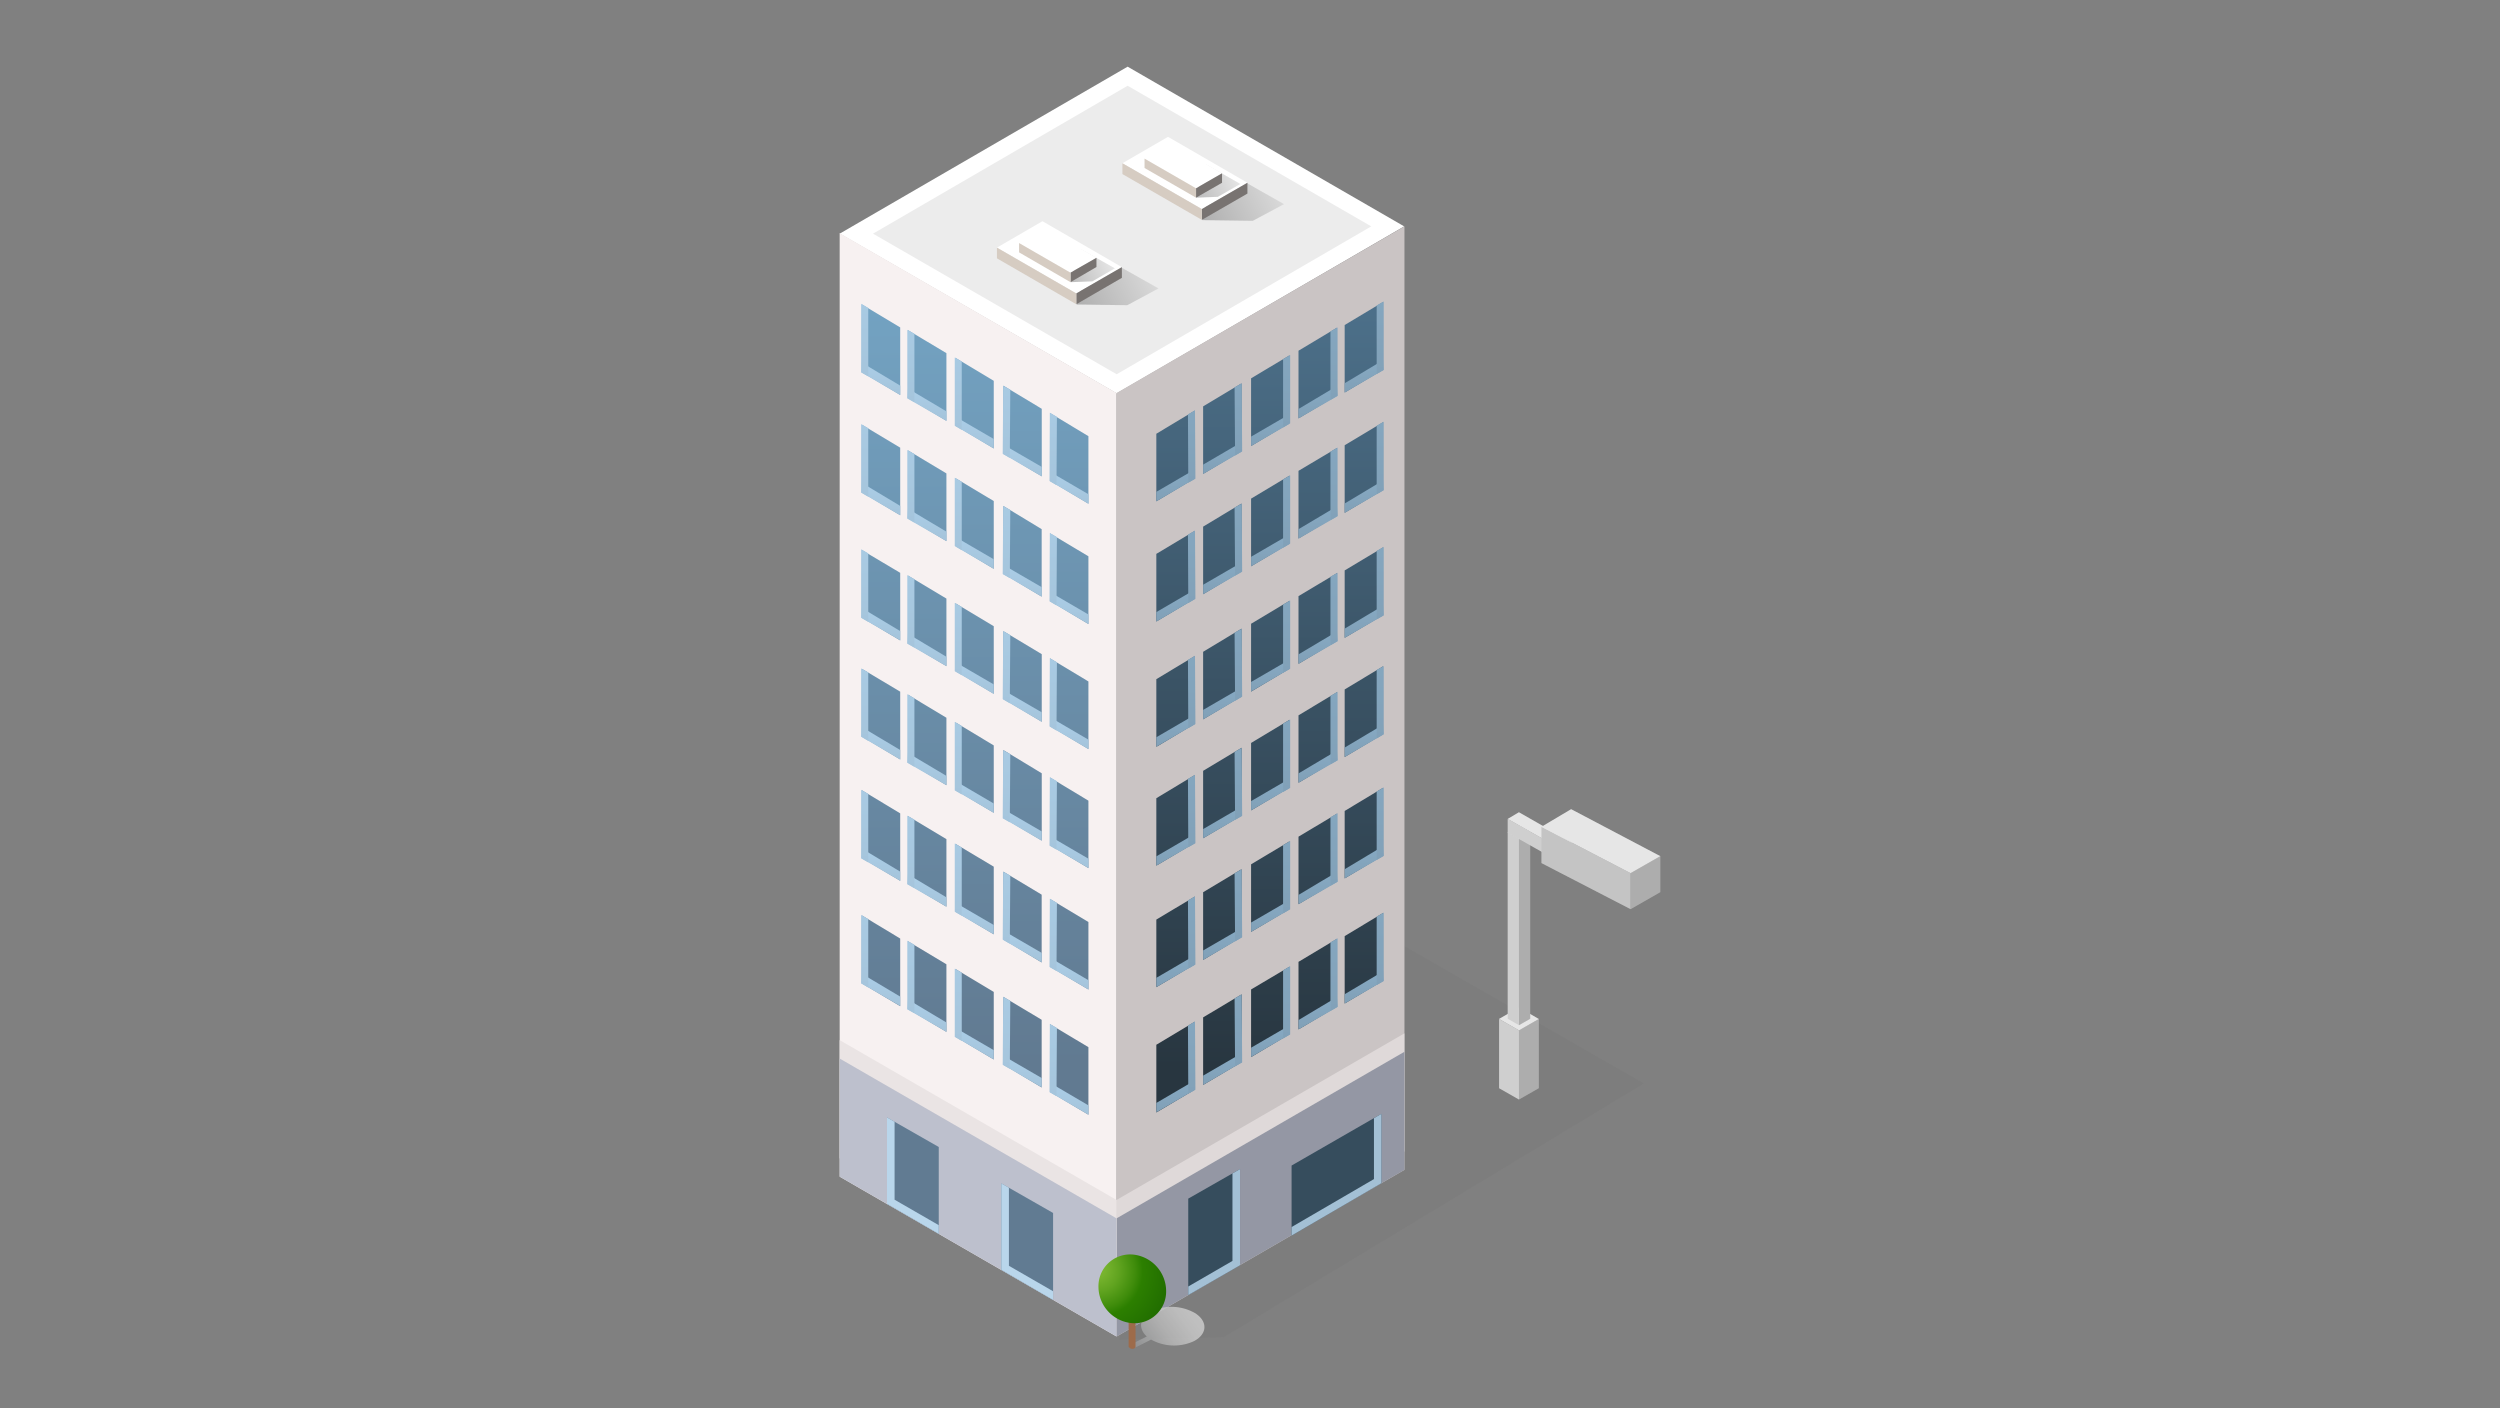 <svg xmlns="http://www.w3.org/2000/svg" xmlns:xlink="http://www.w3.org/1999/xlink" viewBox="0 0 600 338"><rect x="0" y="0" width="600" height="338" fill="#808080" stroke="none"/><defs><style>.cls-1{isolation:isolate;}.cls-2{fill:#424143;opacity:0.05;}.cls-195,.cls-198,.cls-199,.cls-2,.cls-200,.cls-206{mix-blend-mode:multiply;}.cls-202,.cls-3{fill:#fff;}.cls-4{fill:#ececec;}.cls-5{fill:#cac4c4;}.cls-6{fill:#dfd9d9;}.cls-7{fill:#f7f1f1;}.cls-8{fill:#9497a4;}.cls-9{fill:#364d5d;}.cls-10{fill:#a3c0d5;}.cls-11{fill:#eae4e4;}.cls-12{fill:#bdc0cd;}.cls-13{fill:url(#linear-gradient);}.cls-14{fill:url(#linear-gradient-2);}.cls-15{fill:url(#linear-gradient-3);}.cls-16{fill:url(#linear-gradient-4);}.cls-17{fill:url(#linear-gradient-5);}.cls-18{fill:url(#linear-gradient-6);}.cls-19{fill:url(#linear-gradient-7);}.cls-20{fill:url(#linear-gradient-8);}.cls-21{fill:url(#linear-gradient-9);}.cls-22{fill:url(#linear-gradient-10);}.cls-23{fill:url(#linear-gradient-11);}.cls-24{fill:url(#linear-gradient-12);}.cls-25{fill:url(#linear-gradient-13);}.cls-26{fill:url(#linear-gradient-14);}.cls-27{fill:url(#linear-gradient-15);}.cls-28{fill:url(#linear-gradient-16);}.cls-29{fill:url(#linear-gradient-17);}.cls-30{fill:url(#linear-gradient-18);}.cls-31{fill:url(#linear-gradient-19);}.cls-32{fill:url(#linear-gradient-20);}.cls-33{fill:url(#linear-gradient-21);}.cls-34{fill:url(#linear-gradient-22);}.cls-35{fill:url(#linear-gradient-23);}.cls-36{fill:url(#linear-gradient-24);}.cls-37{fill:url(#linear-gradient-25);}.cls-38{fill:url(#linear-gradient-26);}.cls-39{fill:url(#linear-gradient-27);}.cls-40{fill:url(#linear-gradient-28);}.cls-41{fill:url(#linear-gradient-29);}.cls-42{fill:url(#linear-gradient-30);}.cls-43{fill:url(#linear-gradient-31);}.cls-44{fill:url(#linear-gradient-32);}.cls-45{fill:url(#linear-gradient-33);}.cls-46{fill:url(#linear-gradient-34);}.cls-47{fill:url(#linear-gradient-35);}.cls-48{fill:url(#linear-gradient-36);}.cls-49{fill:url(#linear-gradient-37);}.cls-50{fill:url(#linear-gradient-38);}.cls-51{fill:url(#linear-gradient-39);}.cls-52{fill:url(#linear-gradient-40);}.cls-53{fill:url(#linear-gradient-41);}.cls-54{fill:url(#linear-gradient-42);}.cls-55{fill:url(#linear-gradient-43);}.cls-56{fill:url(#linear-gradient-44);}.cls-57{fill:url(#linear-gradient-45);}.cls-58{fill:url(#linear-gradient-46);}.cls-59{fill:url(#linear-gradient-47);}.cls-60{fill:url(#linear-gradient-48);}.cls-61{fill:url(#linear-gradient-49);}.cls-62{fill:url(#linear-gradient-50);}.cls-63{fill:url(#linear-gradient-51);}.cls-64{fill:url(#linear-gradient-52);}.cls-65{fill:url(#linear-gradient-53);}.cls-66{fill:url(#linear-gradient-54);}.cls-67{fill:url(#linear-gradient-55);}.cls-68{fill:url(#linear-gradient-56);}.cls-69{fill:url(#linear-gradient-57);}.cls-70{fill:url(#linear-gradient-58);}.cls-71{fill:url(#linear-gradient-59);}.cls-72{fill:url(#linear-gradient-60);}.cls-73{fill:url(#linear-gradient-61);}.cls-74{fill:url(#linear-gradient-62);}.cls-75{fill:url(#linear-gradient-63);}.cls-76{fill:url(#linear-gradient-64);}.cls-77{fill:url(#linear-gradient-65);}.cls-78{fill:url(#linear-gradient-66);}.cls-79{fill:url(#linear-gradient-67);}.cls-80{fill:url(#linear-gradient-68);}.cls-81{fill:url(#linear-gradient-69);}.cls-82{fill:url(#linear-gradient-70);}.cls-83{fill:url(#linear-gradient-71);}.cls-84{fill:url(#linear-gradient-72);}.cls-85{fill:url(#linear-gradient-73);}.cls-86{fill:url(#linear-gradient-74);}.cls-87{fill:url(#linear-gradient-75);}.cls-88{fill:url(#linear-gradient-76);}.cls-89{fill:url(#linear-gradient-77);}.cls-90{fill:url(#linear-gradient-78);}.cls-91{fill:url(#linear-gradient-79);}.cls-92{fill:url(#linear-gradient-80);}.cls-93{fill:url(#linear-gradient-81);}.cls-94{fill:url(#linear-gradient-82);}.cls-95{fill:url(#linear-gradient-83);}.cls-96{fill:url(#linear-gradient-84);}.cls-97{fill:url(#linear-gradient-85);}.cls-98{fill:url(#linear-gradient-86);}.cls-99{fill:url(#linear-gradient-87);}.cls-100{fill:url(#linear-gradient-88);}.cls-101{fill:url(#linear-gradient-89);}.cls-102{fill:url(#linear-gradient-90);}.cls-103{fill:url(#linear-gradient-91);}.cls-104{fill:url(#linear-gradient-92);}.cls-105{fill:url(#linear-gradient-93);}.cls-106{fill:url(#linear-gradient-94);}.cls-107{fill:url(#linear-gradient-95);}.cls-108{fill:url(#linear-gradient-96);}.cls-109{fill:url(#linear-gradient-97);}.cls-110{fill:url(#linear-gradient-98);}.cls-111{fill:url(#linear-gradient-99);}.cls-112{fill:url(#linear-gradient-100);}.cls-113{fill:url(#linear-gradient-101);}.cls-114{fill:url(#linear-gradient-102);}.cls-115{fill:url(#linear-gradient-103);}.cls-116{fill:url(#linear-gradient-104);}.cls-117{fill:url(#linear-gradient-105);}.cls-118{fill:url(#linear-gradient-106);}.cls-119{fill:url(#linear-gradient-107);}.cls-120{fill:url(#linear-gradient-108);}.cls-121{fill:url(#linear-gradient-109);}.cls-122{fill:url(#linear-gradient-110);}.cls-123{fill:url(#linear-gradient-111);}.cls-124{fill:url(#linear-gradient-112);}.cls-125{fill:url(#linear-gradient-113);}.cls-126{fill:url(#linear-gradient-114);}.cls-127{fill:url(#linear-gradient-115);}.cls-128{fill:url(#linear-gradient-116);}.cls-129{fill:url(#linear-gradient-117);}.cls-130{fill:url(#linear-gradient-118);}.cls-131{fill:url(#linear-gradient-119);}.cls-132{fill:url(#linear-gradient-120);}.cls-133{fill:url(#linear-gradient-121);}.cls-134{fill:url(#linear-gradient-122);}.cls-135{fill:url(#linear-gradient-123);}.cls-136{fill:url(#linear-gradient-124);}.cls-137{fill:url(#linear-gradient-125);}.cls-138{fill:url(#linear-gradient-126);}.cls-139{fill:url(#linear-gradient-127);}.cls-140{fill:url(#linear-gradient-128);}.cls-141{fill:url(#linear-gradient-129);}.cls-142{fill:url(#linear-gradient-130);}.cls-143{fill:url(#linear-gradient-131);}.cls-144{fill:url(#linear-gradient-132);}.cls-145{fill:url(#linear-gradient-133);}.cls-146{fill:url(#linear-gradient-134);}.cls-147{fill:url(#linear-gradient-135);}.cls-148{fill:url(#linear-gradient-136);}.cls-149{fill:url(#linear-gradient-137);}.cls-150{fill:url(#linear-gradient-138);}.cls-151{fill:url(#linear-gradient-139);}.cls-152{fill:url(#linear-gradient-140);}.cls-153{fill:url(#linear-gradient-141);}.cls-154{fill:url(#linear-gradient-142);}.cls-155{fill:url(#linear-gradient-143);}.cls-156{fill:url(#linear-gradient-144);}.cls-157{fill:url(#linear-gradient-145);}.cls-158{fill:url(#linear-gradient-146);}.cls-159{fill:url(#linear-gradient-147);}.cls-160{fill:url(#linear-gradient-148);}.cls-161{fill:url(#linear-gradient-149);}.cls-162{fill:url(#linear-gradient-150);}.cls-163{fill:url(#linear-gradient-151);}.cls-164{fill:url(#linear-gradient-152);}.cls-165{fill:url(#linear-gradient-153);}.cls-166{fill:url(#linear-gradient-154);}.cls-167{fill:url(#linear-gradient-155);}.cls-168{fill:url(#linear-gradient-156);}.cls-169{fill:url(#linear-gradient-157);}.cls-170{fill:url(#linear-gradient-158);}.cls-171{fill:url(#linear-gradient-159);}.cls-172{fill:url(#linear-gradient-160);}.cls-173{fill:url(#linear-gradient-161);}.cls-174{fill:url(#linear-gradient-162);}.cls-175{fill:url(#linear-gradient-163);}.cls-176{fill:url(#linear-gradient-164);}.cls-177{fill:url(#linear-gradient-165);}.cls-178{fill:url(#linear-gradient-166);}.cls-179{fill:url(#linear-gradient-167);}.cls-180{fill:url(#linear-gradient-168);}.cls-181{fill:url(#linear-gradient-169);}.cls-182{fill:url(#linear-gradient-170);}.cls-183{fill:url(#linear-gradient-171);}.cls-184{fill:url(#linear-gradient-172);}.cls-185{fill:url(#linear-gradient-173);}.cls-186{fill:url(#linear-gradient-174);}.cls-187{fill:url(#linear-gradient-175);}.cls-188{fill:url(#linear-gradient-176);}.cls-189{fill:url(#linear-gradient-177);}.cls-190{fill:url(#linear-gradient-178);}.cls-191{fill:url(#linear-gradient-179);}.cls-192{fill:url(#linear-gradient-180);}.cls-193{fill:#617b92;}.cls-194{fill:#b9d6eb;}.cls-195,.cls-198,.cls-199,.cls-200{opacity:0.33;}.cls-195{fill:url(#linear-gradient-181);}.cls-196{fill:#787371;}.cls-197{fill:#d6ccc2;}.cls-198{fill:url(#linear-gradient-182);}.cls-199{fill:url(#linear-gradient-183);}.cls-200{fill:url(#linear-gradient-184);}.cls-201{fill:#999;}.cls-202{opacity:0.2;}.cls-203{fill:#e6e6e6;}.cls-204{opacity:0.1;}.cls-205{opacity:0.15;}.cls-206{opacity:0.75;}.cls-207{fill:url(#linear-gradient-185);}.cls-208{fill:#9d6b4a;}.cls-209{fill:url(#radial-gradient);}</style><linearGradient id="linear-gradient" x1="282.14" y1="59.65" x2="282.14" y2="256.34" gradientUnits="userSpaceOnUse"><stop offset="0" stop-color="#4f748f"/><stop offset="1" stop-color="#283640"/></linearGradient><linearGradient id="linear-gradient-2" x1="282.12" y1="108.66" x2="282.12" y2="155.82" gradientUnits="userSpaceOnUse"><stop offset="0" stop-color="#8aafca"/><stop offset="1" stop-color="#63717b"/></linearGradient><linearGradient id="linear-gradient-3" x1="286.01" y1="68.96" x2="286.01" y2="276.92" xlink:href="#linear-gradient-2"/><linearGradient id="linear-gradient-4" x1="293.36" y1="59.65" x2="293.36" y2="256.34" xlink:href="#linear-gradient"/><linearGradient id="linear-gradient-5" x1="293.4" y1="102.05" x2="293.4" y2="149.41" xlink:href="#linear-gradient-2"/><linearGradient id="linear-gradient-6" x1="297.2" y1="62.6" x2="297.2" y2="269.8" xlink:href="#linear-gradient-2"/><linearGradient id="linear-gradient-7" x1="304.88" y1="59.66" x2="304.88" y2="256.35" xlink:href="#linear-gradient"/><linearGradient id="linear-gradient-8" x1="304.85" y1="95.45" x2="304.85" y2="142.4" xlink:href="#linear-gradient-2"/><linearGradient id="linear-gradient-9" x1="308.79" y1="55.69" x2="308.79" y2="263.68" xlink:href="#linear-gradient-2"/><linearGradient id="linear-gradient-10" x1="316.26" y1="59.67" x2="316.26" y2="256.36" xlink:href="#linear-gradient"/><linearGradient id="linear-gradient-11" x1="316.33" y1="88.57" x2="316.33" y2="136.53" xlink:href="#linear-gradient-2"/><linearGradient id="linear-gradient-12" x1="320.16" y1="49.06" x2="320.16" y2="257.05" xlink:href="#linear-gradient-2"/><linearGradient id="linear-gradient-13" x1="327.33" y1="59.71" x2="327.33" y2="256.1" xlink:href="#linear-gradient"/><linearGradient id="linear-gradient-14" x1="327.39" y1="82.36" x2="327.39" y2="130.32" xlink:href="#linear-gradient-2"/><linearGradient id="linear-gradient-15" x1="331.24" y1="42.76" x2="331.24" y2="251.15" xlink:href="#linear-gradient-2"/><linearGradient id="linear-gradient-16" x1="282.14" y1="59.81" x2="282.14" y2="256.21" xlink:href="#linear-gradient"/><linearGradient id="linear-gradient-17" x1="282.12" y1="255.3" x2="282.12" y2="302.46" xlink:href="#linear-gradient-2"/><linearGradient id="linear-gradient-18" x1="286.01" y1="215.68" x2="286.01" y2="423.28" xlink:href="#linear-gradient-2"/><linearGradient id="linear-gradient-19" x1="293.36" y1="59.8" x2="293.36" y2="256.19" xlink:href="#linear-gradient"/><linearGradient id="linear-gradient-20" x1="293.4" y1="248.73" x2="293.4" y2="295.89" xlink:href="#linear-gradient-2"/><linearGradient id="linear-gradient-21" x1="297.2" y1="209.3" x2="297.2" y2="416.09" xlink:href="#linear-gradient-2"/><linearGradient id="linear-gradient-22" x1="304.88" y1="59.78" x2="304.88" y2="256.2" xlink:href="#linear-gradient"/><linearGradient id="linear-gradient-23" x1="304.85" y1="242.14" x2="304.85" y2="288.91" xlink:href="#linear-gradient-2"/><linearGradient id="linear-gradient-24" x1="308.79" y1="202.42" x2="308.79" y2="410.02" xlink:href="#linear-gradient-2"/><linearGradient id="linear-gradient-25" x1="316.26" y1="59.8" x2="316.26" y2="256.2" xlink:href="#linear-gradient"/><linearGradient id="linear-gradient-26" x1="316.33" y1="235.21" x2="316.33" y2="283.17" xlink:href="#linear-gradient-2"/><linearGradient id="linear-gradient-27" x1="320.16" y1="195.61" x2="320.16" y2="404" xlink:href="#linear-gradient-2"/><linearGradient id="linear-gradient-28" x1="327.33" y1="59.79" x2="327.33" y2="256.18" xlink:href="#linear-gradient"/><linearGradient id="linear-gradient-29" x1="327.39" y1="229.05" x2="327.39" y2="276.81" xlink:href="#linear-gradient-2"/><linearGradient id="linear-gradient-30" x1="331.24" y1="189.44" x2="331.24" y2="397.79" xlink:href="#linear-gradient-2"/><linearGradient id="linear-gradient-31" x1="282.14" y1="59.76" x2="282.14" y2="256.19" xlink:href="#linear-gradient"/><linearGradient id="linear-gradient-32" x1="282.12" y1="225.31" x2="282.12" y2="272.29" xlink:href="#linear-gradient-2"/><linearGradient id="linear-gradient-33" x1="286.01" y1="185.65" x2="286.01" y2="393.24" xlink:href="#linear-gradient-2"/><linearGradient id="linear-gradient-34" x1="293.36" y1="59.55" x2="293.36" y2="256.24" xlink:href="#linear-gradient"/><linearGradient id="linear-gradient-35" x1="293.4" y1="218.68" x2="293.4" y2="266.05" xlink:href="#linear-gradient-2"/><linearGradient id="linear-gradient-36" x1="297.2" y1="179.2" x2="297.2" y2="386.4" xlink:href="#linear-gradient-2"/><linearGradient id="linear-gradient-37" x1="304.88" y1="59.78" x2="304.88" y2="256.18" xlink:href="#linear-gradient"/><linearGradient id="linear-gradient-38" x1="304.85" y1="212.1" x2="304.85" y2="258.85" xlink:href="#linear-gradient-2"/><linearGradient id="linear-gradient-39" x1="308.79" y1="172.38" x2="308.79" y2="379.98" xlink:href="#linear-gradient-2"/><linearGradient id="linear-gradient-40" x1="316.26" y1="59.78" x2="316.26" y2="256.17" xlink:href="#linear-gradient"/><linearGradient id="linear-gradient-41" x1="316.33" y1="205.17" x2="316.33" y2="253.13" xlink:href="#linear-gradient-2"/><linearGradient id="linear-gradient-42" x1="320.16" y1="165.58" x2="320.16" y2="373.93" xlink:href="#linear-gradient-2"/><linearGradient id="linear-gradient-43" x1="327.33" y1="59.77" x2="327.33" y2="256.16" xlink:href="#linear-gradient"/><linearGradient id="linear-gradient-44" x1="327.39" y1="199.02" x2="327.39" y2="246.77" xlink:href="#linear-gradient-2"/><linearGradient id="linear-gradient-45" x1="331.24" y1="159.4" x2="331.24" y2="367.79" xlink:href="#linear-gradient-2"/><linearGradient id="linear-gradient-46" x1="282.14" y1="59.77" x2="282.14" y2="256.16" xlink:href="#linear-gradient"/><linearGradient id="linear-gradient-47" x1="282.12" y1="196.16" x2="282.12" y2="243.11" xlink:href="#linear-gradient-2"/><linearGradient id="linear-gradient-48" x1="286.01" y1="156.43" x2="286.01" y2="364.43" xlink:href="#linear-gradient-2"/><linearGradient id="linear-gradient-49" x1="293.36" y1="59.76" x2="293.36" y2="256.15" xlink:href="#linear-gradient"/><linearGradient id="linear-gradient-50" x1="293.4" y1="189.54" x2="293.4" y2="236.7" xlink:href="#linear-gradient-2"/><linearGradient id="linear-gradient-51" x1="297.2" y1="150.13" x2="297.2" y2="356.93" xlink:href="#linear-gradient-2"/><linearGradient id="linear-gradient-52" x1="304.88" y1="59.76" x2="304.88" y2="256.15" xlink:href="#linear-gradient"/><linearGradient id="linear-gradient-53" x1="304.85" y1="182.94" x2="304.85" y2="229.69" xlink:href="#linear-gradient-2"/><linearGradient id="linear-gradient-54" x1="308.79" y1="143.18" x2="308.79" y2="351.13" xlink:href="#linear-gradient-2"/><linearGradient id="linear-gradient-55" x1="316.26" y1="59.76" x2="316.26" y2="256.15" xlink:href="#linear-gradient"/><linearGradient id="linear-gradient-56" x1="316.33" y1="176.06" x2="316.33" y2="223.82" xlink:href="#linear-gradient-2"/><linearGradient id="linear-gradient-57" x1="320.16" y1="136.46" x2="320.16" y2="344.81" xlink:href="#linear-gradient-2"/><linearGradient id="linear-gradient-58" x1="327.33" y1="59.59" x2="327.33" y2="256.28" xlink:href="#linear-gradient"/><linearGradient id="linear-gradient-59" x1="327.39" y1="169.84" x2="327.39" y2="217.8" xlink:href="#linear-gradient-2"/><linearGradient id="linear-gradient-60" x1="331.24" y1="130.33" x2="331.24" y2="338.32" xlink:href="#linear-gradient-2"/><linearGradient id="linear-gradient-61" x1="282.14" y1="59.6" x2="282.14" y2="256.29" xlink:href="#linear-gradient"/><linearGradient id="linear-gradient-62" x1="282.12" y1="167.57" x2="282.12" y2="214.73" xlink:href="#linear-gradient-2"/><linearGradient id="linear-gradient-63" x1="286.01" y1="127.86" x2="286.01" y2="335.85" xlink:href="#linear-gradient-2"/><linearGradient id="linear-gradient-64" x1="293.36" y1="59.6" x2="293.36" y2="256.29" xlink:href="#linear-gradient"/><linearGradient id="linear-gradient-65" x1="293.4" y1="160.95" x2="293.4" y2="208.31" xlink:href="#linear-gradient-2"/><linearGradient id="linear-gradient-66" x1="297.2" y1="121.47" x2="297.2" y2="328.67" xlink:href="#linear-gradient-2"/><linearGradient id="linear-gradient-67" x1="304.88" y1="59.61" x2="304.88" y2="256.31" xlink:href="#linear-gradient"/><linearGradient id="linear-gradient-68" x1="304.85" y1="154.35" x2="304.85" y2="201.31" xlink:href="#linear-gradient-2"/><linearGradient id="linear-gradient-69" x1="308.79" y1="114.65" x2="308.79" y2="322.25" xlink:href="#linear-gradient-2"/><linearGradient id="linear-gradient-70" x1="316.26" y1="59.62" x2="316.26" y2="256.31" xlink:href="#linear-gradient"/><linearGradient id="linear-gradient-71" x1="316.33" y1="147.47" x2="316.33" y2="195.43" xlink:href="#linear-gradient-2"/><linearGradient id="linear-gradient-72" x1="320.16" y1="107.94" x2="320.16" y2="315.89" xlink:href="#linear-gradient-2"/><linearGradient id="linear-gradient-73" x1="327.33" y1="59.87" x2="327.33" y2="255.96" xlink:href="#linear-gradient"/><linearGradient id="linear-gradient-74" x1="327.39" y1="141.28" x2="327.39" y2="189.04" xlink:href="#linear-gradient-2"/><linearGradient id="linear-gradient-75" x1="331.24" y1="101.67" x2="331.24" y2="310.03" xlink:href="#linear-gradient-2"/><linearGradient id="linear-gradient-76" x1="282.14" y1="59.62" x2="282.14" y2="256.31" xlink:href="#linear-gradient"/><linearGradient id="linear-gradient-77" x1="282.12" y1="137.53" x2="282.12" y2="184.69" xlink:href="#linear-gradient-2"/><linearGradient id="linear-gradient-78" x1="286.01" y1="97.83" x2="286.01" y2="305.78" xlink:href="#linear-gradient-2"/><linearGradient id="linear-gradient-79" x1="293.36" y1="59.63" x2="293.36" y2="256.29" xlink:href="#linear-gradient"/><linearGradient id="linear-gradient-80" x1="293.4" y1="130.91" x2="293.4" y2="178.26" xlink:href="#linear-gradient-2"/><linearGradient id="linear-gradient-81" x1="297.2" y1="91.52" x2="297.2" y2="298.36" xlink:href="#linear-gradient-2"/><linearGradient id="linear-gradient-82" x1="304.88" y1="59.64" x2="304.88" y2="256.33" xlink:href="#linear-gradient"/><linearGradient id="linear-gradient-83" x1="304.85" y1="124.32" x2="304.85" y2="171.27" xlink:href="#linear-gradient-2"/><linearGradient id="linear-gradient-84" x1="308.79" y1="84.56" x2="308.79" y2="292.55" xlink:href="#linear-gradient-2"/><linearGradient id="linear-gradient-85" x1="316.26" y1="59.65" x2="316.26" y2="256.34" xlink:href="#linear-gradient"/><linearGradient id="linear-gradient-86" x1="316.33" y1="117.44" x2="316.33" y2="165.4" xlink:href="#linear-gradient-2"/><linearGradient id="linear-gradient-87" x1="320.16" y1="77.84" x2="320.16" y2="286.23" xlink:href="#linear-gradient-2"/><linearGradient id="linear-gradient-88" x1="327.33" y1="59.73" x2="327.33" y2="256.12" xlink:href="#linear-gradient"/><linearGradient id="linear-gradient-89" x1="327.39" y1="111.23" x2="327.39" y2="159.19" xlink:href="#linear-gradient-2"/><linearGradient id="linear-gradient-90" x1="331.24" y1="71.64" x2="331.24" y2="279.99" xlink:href="#linear-gradient-2"/><linearGradient id="linear-gradient-91" x1="256.63" y1="60.23" x2="256.63" y2="259.26" gradientUnits="userSpaceOnUse"><stop offset="0" stop-color="#74a5c5"/><stop offset="0.98" stop-color="#617a91"/></linearGradient><linearGradient id="linear-gradient-92" x1="-1677.29" y1="109.25" x2="-1677.29" y2="156.41" gradientTransform="matrix(-1, 0, 0, 1, -1420.64, 0)" gradientUnits="userSpaceOnUse"><stop offset="0" stop-color="#aed3ee"/><stop offset="1" stop-color="#87959f"/></linearGradient><linearGradient id="linear-gradient-93" x1="-1673.41" y1="69.55" x2="-1673.41" y2="277.5" xlink:href="#linear-gradient-92"/><linearGradient id="linear-gradient-94" x1="245.41" y1="60.23" x2="245.41" y2="259.26" xlink:href="#linear-gradient-91"/><linearGradient id="linear-gradient-95" x1="-1666.02" y1="102.63" x2="-1666.02" y2="149.98" xlink:href="#linear-gradient-92"/><linearGradient id="linear-gradient-96" x1="-1662.2" y1="63.18" x2="-1662.2" y2="270.38" xlink:href="#linear-gradient-92"/><linearGradient id="linear-gradient-97" x1="233.89" y1="60.25" x2="233.89" y2="259.27" xlink:href="#linear-gradient-91"/><linearGradient id="linear-gradient-98" x1="-1654.56" y1="96.04" x2="-1654.56" y2="142.99" xlink:href="#linear-gradient-92"/><linearGradient id="linear-gradient-99" x1="-1650.62" y1="56.28" x2="-1650.62" y2="264.27" xlink:href="#linear-gradient-92"/><linearGradient id="linear-gradient-100" x1="222.52" y1="60.26" x2="222.52" y2="259.25" xlink:href="#linear-gradient-91"/><linearGradient id="linear-gradient-101" x1="-1643.09" y1="89.15" x2="-1643.09" y2="137.11" xlink:href="#linear-gradient-92"/><linearGradient id="linear-gradient-102" x1="-1639.25" y1="49.65" x2="-1639.25" y2="257.64" xlink:href="#linear-gradient-92"/><linearGradient id="linear-gradient-103" x1="211.44" y1="60.3" x2="211.44" y2="259.02" xlink:href="#linear-gradient-91"/><linearGradient id="linear-gradient-104" x1="-1632.03" y1="82.94" x2="-1632.03" y2="130.91" xlink:href="#linear-gradient-92"/><linearGradient id="linear-gradient-105" x1="-1628.18" y1="43.35" x2="-1628.18" y2="251.71" xlink:href="#linear-gradient-92"/><linearGradient id="linear-gradient-106" x1="256.63" y1="60.4" x2="256.63" y2="259.12" xlink:href="#linear-gradient-91"/><linearGradient id="linear-gradient-107" x1="-1677.29" y1="255.89" x2="-1677.29" y2="303.05" xlink:href="#linear-gradient-92"/><linearGradient id="linear-gradient-108" x1="-1673.41" y1="216.27" x2="-1673.41" y2="423.86" xlink:href="#linear-gradient-92"/><linearGradient id="linear-gradient-109" x1="245.41" y1="60.39" x2="245.41" y2="259.11" xlink:href="#linear-gradient-91"/><linearGradient id="linear-gradient-110" x1="-1666.02" y1="249.32" x2="-1666.02" y2="296.48" xlink:href="#linear-gradient-92"/><linearGradient id="linear-gradient-111" x1="-1662.2" y1="209.88" x2="-1662.2" y2="416.68" xlink:href="#linear-gradient-92"/><linearGradient id="linear-gradient-112" x1="233.89" y1="60.39" x2="233.89" y2="259.11" xlink:href="#linear-gradient-91"/><linearGradient id="linear-gradient-113" x1="-1654.56" y1="242.72" x2="-1654.56" y2="289.47" xlink:href="#linear-gradient-92"/><linearGradient id="linear-gradient-114" x1="-1650.62" y1="203.01" x2="-1650.62" y2="410.6" xlink:href="#linear-gradient-92"/><linearGradient id="linear-gradient-115" x1="222.52" y1="60.39" x2="222.52" y2="259.11" xlink:href="#linear-gradient-91"/><linearGradient id="linear-gradient-116" x1="-1643.09" y1="235.79" x2="-1643.09" y2="283.75" xlink:href="#linear-gradient-92"/><linearGradient id="linear-gradient-117" x1="-1639.25" y1="196.2" x2="-1639.25" y2="404.55" xlink:href="#linear-gradient-92"/><linearGradient id="linear-gradient-118" x1="211.44" y1="60.37" x2="211.44" y2="259.1" xlink:href="#linear-gradient-91"/><linearGradient id="linear-gradient-119" x1="-1632.03" y1="229.64" x2="-1632.03" y2="277.39" xlink:href="#linear-gradient-92"/><linearGradient id="linear-gradient-120" x1="-1628.18" y1="190.02" x2="-1628.18" y2="398.41" xlink:href="#linear-gradient-92"/><linearGradient id="linear-gradient-121" x1="256.63" y1="60.37" x2="256.63" y2="259.1" xlink:href="#linear-gradient-91"/><linearGradient id="linear-gradient-122" x1="-1677.29" y1="225.85" x2="-1677.29" y2="273.01" xlink:href="#linear-gradient-92"/><linearGradient id="linear-gradient-123" x1="-1673.41" y1="186.24" x2="-1673.41" y2="393.8" xlink:href="#linear-gradient-92"/><linearGradient id="linear-gradient-124" x1="245.41" y1="60.13" x2="245.41" y2="259.16" xlink:href="#linear-gradient-91"/><linearGradient id="linear-gradient-125" x1="-1666.02" y1="219.27" x2="-1666.02" y2="266.61" xlink:href="#linear-gradient-92"/><linearGradient id="linear-gradient-126" x1="-1662.2" y1="179.84" x2="-1662.2" y2="386.68" xlink:href="#linear-gradient-92"/><linearGradient id="linear-gradient-127" x1="233.89" y1="60.37" x2="233.89" y2="259.09" xlink:href="#linear-gradient-91"/><linearGradient id="linear-gradient-128" x1="-1654.56" y1="212.69" x2="-1654.56" y2="259.44" xlink:href="#linear-gradient-92"/><linearGradient id="linear-gradient-129" x1="-1650.62" y1="172.97" x2="-1650.62" y2="380.56" xlink:href="#linear-gradient-92"/><linearGradient id="linear-gradient-130" x1="222.52" y1="60.37" x2="222.52" y2="259.09" xlink:href="#linear-gradient-91"/><linearGradient id="linear-gradient-131" x1="-1643.09" y1="205.76" x2="-1643.09" y2="253.72" xlink:href="#linear-gradient-92"/><linearGradient id="linear-gradient-132" x1="-1639.25" y1="166.25" x2="-1639.25" y2="374.24" xlink:href="#linear-gradient-92"/><linearGradient id="linear-gradient-133" x1="211.44" y1="60.33" x2="211.44" y2="259.08" xlink:href="#linear-gradient-91"/><linearGradient id="linear-gradient-134" x1="-1632.03" y1="199.6" x2="-1632.03" y2="247.37" xlink:href="#linear-gradient-92"/><linearGradient id="linear-gradient-135" x1="-1628.18" y1="159.99" x2="-1628.18" y2="368.34" xlink:href="#linear-gradient-92"/><linearGradient id="linear-gradient-136" x1="256.63" y1="60.33" x2="256.63" y2="259.09" xlink:href="#linear-gradient-91"/><linearGradient id="linear-gradient-137" x1="-1677.29" y1="196.74" x2="-1677.29" y2="243.71" xlink:href="#linear-gradient-92"/><linearGradient id="linear-gradient-138" x1="-1673.41" y1="157.02" x2="-1673.41" y2="364.98" xlink:href="#linear-gradient-92"/><linearGradient id="linear-gradient-139" x1="245.41" y1="60.34" x2="245.41" y2="259.07" xlink:href="#linear-gradient-91"/><linearGradient id="linear-gradient-140" x1="-1666.02" y1="190.12" x2="-1666.02" y2="237.28" xlink:href="#linear-gradient-92"/><linearGradient id="linear-gradient-141" x1="-1662.2" y1="150.71" x2="-1662.2" y2="357.55" xlink:href="#linear-gradient-92"/><linearGradient id="linear-gradient-142" x1="233.89" y1="60.35" x2="233.89" y2="259.07" xlink:href="#linear-gradient-91"/><linearGradient id="linear-gradient-143" x1="-1654.56" y1="183.48" x2="-1654.56" y2="230.43" xlink:href="#linear-gradient-92"/><linearGradient id="linear-gradient-144" x1="-1650.62" y1="143.75" x2="-1650.62" y2="351.75" xlink:href="#linear-gradient-92"/><linearGradient id="linear-gradient-145" x1="222.52" y1="60.35" x2="222.52" y2="259.07" xlink:href="#linear-gradient-91"/><linearGradient id="linear-gradient-146" x1="-1643.09" y1="176.65" x2="-1643.09" y2="224.41" xlink:href="#linear-gradient-92"/><linearGradient id="linear-gradient-147" x1="-1639.25" y1="137.04" x2="-1639.25" y2="345.39" xlink:href="#linear-gradient-92"/><linearGradient id="linear-gradient-148" x1="211.44" y1="60.18" x2="211.44" y2="259.2" xlink:href="#linear-gradient-91"/><linearGradient id="linear-gradient-149" x1="-1632.03" y1="170.42" x2="-1632.03" y2="218.39" xlink:href="#linear-gradient-92"/><linearGradient id="linear-gradient-150" x1="-1628.18" y1="130.91" x2="-1628.18" y2="338.91" xlink:href="#linear-gradient-92"/><linearGradient id="linear-gradient-151" x1="256.63" y1="60.18" x2="256.63" y2="259.21" xlink:href="#linear-gradient-91"/><linearGradient id="linear-gradient-152" x1="-1677.29" y1="168.15" x2="-1677.29" y2="215.31" xlink:href="#linear-gradient-92"/><linearGradient id="linear-gradient-153" x1="-1673.41" y1="128.45" x2="-1673.41" y2="336.4" xlink:href="#linear-gradient-92"/><linearGradient id="linear-gradient-154" x1="245.41" y1="60.19" x2="245.41" y2="259.21" xlink:href="#linear-gradient-91"/><linearGradient id="linear-gradient-155" x1="-1666.02" y1="161.53" x2="-1666.02" y2="208.9" xlink:href="#linear-gradient-92"/><linearGradient id="linear-gradient-156" x1="-1662.2" y1="122.06" x2="-1662.2" y2="329.25" xlink:href="#linear-gradient-92"/><linearGradient id="linear-gradient-157" x1="233.89" y1="60.2" x2="233.89" y2="259.23" xlink:href="#linear-gradient-91"/><linearGradient id="linear-gradient-158" x1="-1654.56" y1="154.94" x2="-1654.56" y2="201.89" xlink:href="#linear-gradient-92"/><linearGradient id="linear-gradient-159" x1="-1650.62" y1="115.24" x2="-1650.62" y2="322.83" xlink:href="#linear-gradient-92"/><linearGradient id="linear-gradient-160" x1="222.52" y1="60.33" x2="222.52" y2="259.05" xlink:href="#linear-gradient-91"/><linearGradient id="linear-gradient-161" x1="-1643.09" y1="148.02" x2="-1643.09" y2="195.99" xlink:href="#linear-gradient-92"/><linearGradient id="linear-gradient-162" x1="-1639.25" y1="108.52" x2="-1639.25" y2="316.48" xlink:href="#linear-gradient-92"/><linearGradient id="linear-gradient-163" x1="211.44" y1="60.44" x2="211.44" y2="258.89" xlink:href="#linear-gradient-91"/><linearGradient id="linear-gradient-164" x1="-1632.03" y1="141.87" x2="-1632.03" y2="189.62" xlink:href="#linear-gradient-92"/><linearGradient id="linear-gradient-165" x1="-1628.18" y1="102.25" x2="-1628.18" y2="310.64" xlink:href="#linear-gradient-92"/><linearGradient id="linear-gradient-166" x1="256.63" y1="60.21" x2="256.63" y2="259.23" xlink:href="#linear-gradient-91"/><linearGradient id="linear-gradient-167" x1="-1677.29" y1="138.11" x2="-1677.29" y2="185.27" xlink:href="#linear-gradient-92"/><linearGradient id="linear-gradient-168" x1="-1673.41" y1="98.41" x2="-1673.41" y2="306.4" xlink:href="#linear-gradient-92"/><linearGradient id="linear-gradient-169" x1="245.41" y1="60.21" x2="245.41" y2="259.23" xlink:href="#linear-gradient-91"/><linearGradient id="linear-gradient-170" x1="-1666.02" y1="131.5" x2="-1666.02" y2="178.85" xlink:href="#linear-gradient-92"/><linearGradient id="linear-gradient-171" x1="-1662.2" y1="92.11" x2="-1662.2" y2="298.91" xlink:href="#linear-gradient-92"/><linearGradient id="linear-gradient-172" x1="233.89" y1="60.22" x2="233.89" y2="259.25" xlink:href="#linear-gradient-91"/><linearGradient id="linear-gradient-173" x1="-1654.56" y1="124.9" x2="-1654.56" y2="171.87" xlink:href="#linear-gradient-92"/><linearGradient id="linear-gradient-174" x1="-1650.62" y1="85.14" x2="-1650.62" y2="293.14" xlink:href="#linear-gradient-92"/><linearGradient id="linear-gradient-175" x1="222.52" y1="60.23" x2="222.52" y2="259.26" xlink:href="#linear-gradient-91"/><linearGradient id="linear-gradient-176" x1="-1643.09" y1="118.02" x2="-1643.09" y2="165.98" xlink:href="#linear-gradient-92"/><linearGradient id="linear-gradient-177" x1="-1639.25" y1="78.43" x2="-1639.25" y2="286.78" xlink:href="#linear-gradient-92"/><linearGradient id="linear-gradient-178" x1="211.44" y1="60.32" x2="211.44" y2="259.04" xlink:href="#linear-gradient-91"/><linearGradient id="linear-gradient-179" x1="-1632.03" y1="111.81" x2="-1632.03" y2="159.77" xlink:href="#linear-gradient-92"/><linearGradient id="linear-gradient-180" x1="-1628.18" y1="72.22" x2="-1628.18" y2="280.57" xlink:href="#linear-gradient-92"/><linearGradient id="linear-gradient-181" x1="287.61" y1="50.88" x2="308.38" y2="40.8" gradientUnits="userSpaceOnUse"><stop offset="0" stop-color="#333"/><stop offset="1" stop-color="#ccc"/></linearGradient><linearGradient id="linear-gradient-182" x1="286.21" y1="45.65" x2="298.02" y2="39.91" xlink:href="#linear-gradient-181"/><linearGradient id="linear-gradient-183" x1="257.49" y1="71.16" x2="278.29" y2="61.06" xlink:href="#linear-gradient-181"/><linearGradient id="linear-gradient-184" x1="256.09" y1="65.93" x2="267.92" y2="60.19" xlink:href="#linear-gradient-181"/><linearGradient id="linear-gradient-185" x1="286.95" y1="314.19" x2="267.02" y2="329.03" gradientUnits="userSpaceOnUse"><stop offset="0" stop-color="#d8d8d8"/><stop offset="0.15" stop-color="#d2d2d2"/><stop offset="0.36" stop-color="silver"/><stop offset="0.6" stop-color="#a2a3a4"/><stop offset="0.87" stop-color="#7a7a7c"/><stop offset="0.93" stop-color="#6f7072"/></linearGradient><radialGradient id="radial-gradient" cx="175.03" cy="131.63" r="1.9" gradientTransform="matrix(11.67, 0.72, 0, 11.83, -1779.43, -1378.72)" gradientUnits="userSpaceOnUse"><stop offset="0" stop-color="#7eb832"/><stop offset="0.1" stop-color="#76b32d"/><stop offset="0.24" stop-color="#61a420"/><stop offset="0.42" stop-color="#3f8c0b"/><stop offset="0.5" stop-color="#2c7f00"/><stop offset="1" stop-color="#1a6100"/></radialGradient></defs><title>smart-cities-iso</title><g class="cls-1"><g id="Layer_1" data-name="Layer 1"><polygon class="cls-2" points="284.74 247 268.63 321.54 293.69 320.92 394.48 260.03 310.37 211.79 284.74 247"/><path class="cls-3" d="M270.63,16,201.52,56.08,268,94.41,337,54.33Z"/><path class="cls-4" d="M270.63,20.58l-61.11,35.5L268,89.82,329.1,54.33Z"/><path class="cls-5" d="M268,94.31V320.76l69.07-40V54.33Z"/><polygon class="cls-6" points="267.97 316.33 337.05 276.35 337.05 248.01 267.97 287.99 267.97 316.33"/><polygon class="cls-7" points="201.52 282.4 267.97 320.76 267.97 94.31 201.52 55.95 201.52 282.4"/><polygon class="cls-8" points="267.97 320.76 337.05 280.77 337.05 252.43 267.97 292.41 267.97 320.76"/><polygon class="cls-9" points="285.18 310.81 297.61 303.66 297.61 280.58 285.18 287.67 285.18 310.81"/><polygon class="cls-9" points="309.98 296.54 331.55 283.96 331.55 267.31 309.98 279.73 309.98 296.54"/><polygon class="cls-10" points="329.75 282.98 309.98 294.49 309.98 296.54 331.55 283.96 331.55 267.31 329.75 268.36 329.75 282.98"/><polygon class="cls-10" points="295.79 302.62 285.18 308.76 285.18 310.81 297.61 303.66 297.61 280.58 295.79 281.62 295.79 302.62"/><polygon class="cls-11" points="201.52 277.98 267.97 316.33 267.97 287.99 201.52 249.63 201.52 277.98"/><polygon class="cls-12" points="201.52 282.4 267.97 320.76 267.97 292.41 201.52 254.05 201.52 282.4"/><path class="cls-13" d="M277.52,104.1v16.22l9.23-5.53V98.54Z"/><polygon class="cls-14" points="277.52 120.32 286.72 114.92 286.72 112.68 277.52 118.04 277.52 120.32"/><polygon class="cls-15" points="285.19 115.86 286.9 114.89 286.8 98.47 285.11 99.45 285.19 115.86"/><path class="cls-16" d="M288.75,97.53v16.22l9.22-5.53V92Z"/><polygon class="cls-17" points="288.75 113.75 298.05 108.36 298.05 106.08 288.75 111.51 288.75 113.75"/><polygon class="cls-18" points="296.42 109.33 298.12 108.32 298 92 296.3 92.95 296.42 109.33"/><path class="cls-19" d="M300.26,90.8v16.25l9.23-5.52V85.27Z"/><polygon class="cls-20" points="300.26 107.05 309.43 101.72 309.43 99.45 300.26 104.78 300.26 107.05"/><polygon class="cls-21" points="307.94 102.6 309.64 101.59 309.64 85.21 307.94 86.18 307.94 102.6"/><path class="cls-22" d="M311.64,84.17v16.25l9.23-5.52V78.64Z"/><polygon class="cls-23" points="311.64 100.42 321.02 95.03 320.87 92.65 311.64 98.15 311.64 100.42"/><polygon class="cls-24" points="319.31 95.97 321.02 94.96 321.02 78.58 319.31 79.52 319.31 95.97"/><path class="cls-25" d="M322.72,78V94.21l9.22-5.49V72.47Z"/><polygon class="cls-26" points="322.73 94.21 332.06 88.79 331.94 86.44 322.73 91.97 322.73 94.21"/><polygon class="cls-27" points="330.4 89.76 332.08 88.79 332.08 72.34 330.4 73.31 330.4 89.76"/><path class="cls-28" d="M277.52,250.74V267l9.23-5.5V245.21Z"/><polygon class="cls-29" points="277.52 266.96 286.72 261.59 286.72 259.32 277.52 264.71 277.52 266.96"/><polygon class="cls-30" points="285.19 262.5 286.9 261.53 286.8 245.14 285.11 246.12 285.19 262.5"/><path class="cls-31" d="M288.75,244.17v16.22L298,254.9V238.64Z"/><polygon class="cls-32" points="288.75 260.39 298.05 254.96 298.05 252.75 288.75 258.15 288.75 260.39"/><polygon class="cls-33" points="296.42 255.94 298.12 254.96 298 238.64 296.3 239.62 296.42 255.94"/><path class="cls-34" d="M300.26,237.47V253.7l9.23-5.5V232Z"/><polygon class="cls-35" points="300.26 253.69 309.43 248.33 309.43 246.12 300.26 251.45 300.26 253.69"/><polygon class="cls-36" points="307.94 249.24 309.64 248.27 309.64 231.88 307.94 232.86 307.94 249.24"/><path class="cls-37" d="M311.64,230.84v16.22l9.23-5.49V225.31Z"/><polygon class="cls-38" points="311.64 247.06 321.02 241.66 320.87 239.29 311.64 244.82 311.64 247.06"/><polygon class="cls-39" points="319.31 242.61 321.02 241.63 321.02 225.18 319.31 226.16 319.31 242.61"/><path class="cls-40" d="M322.72,224.67v16.18l9.22-5.49V219.11Z"/><polygon class="cls-41" points="322.73 240.85 332.06 235.42 331.94 233.12 322.73 238.61 322.73 240.85"/><polygon class="cls-42" points="330.4 236.43 332.08 235.46 332.08 219.01 330.4 219.99 330.4 236.43"/><path class="cls-43" d="M277.52,220.7v16.22l9.23-5.49V215.17Z"/><polygon class="cls-44" points="277.52 236.92 286.72 231.56 286.72 229.31 277.52 234.68 277.52 236.92"/><polygon class="cls-45" points="285.19 232.47 286.9 231.49 286.8 215.11 285.11 216.08 285.19 232.47"/><path class="cls-46" d="M288.75,214.13v16.26l9.22-5.53V208.61Z"/><polygon class="cls-47" points="288.75 230.39 298.05 224.96 298.05 222.72 288.75 228.11 288.75 230.39"/><polygon class="cls-48" points="296.42 225.93 298.12 224.93 298 208.61 296.3 209.58 296.42 225.93"/><path class="cls-49" d="M300.26,207.44v16.22l9.23-5.5V201.91Z"/><polygon class="cls-50" points="300.26 223.66 309.43 218.33 309.43 216.08 300.26 221.41 300.26 223.66"/><polygon class="cls-51" points="307.94 219.2 309.64 218.23 309.64 201.84 307.94 202.82 307.94 219.2"/><path class="cls-52" d="M311.64,200.8V217l9.23-5.5V195.28Z"/><polygon class="cls-53" points="311.64 217.03 321.02 211.63 320.87 209.26 311.64 214.78 311.64 217.03"/><polygon class="cls-54" points="319.31 212.57 321.02 211.6 321.02 195.15 319.31 196.13 319.31 212.57"/><path class="cls-55" d="M322.72,194.63v16.19l9.22-5.5V189.07Z"/><polygon class="cls-56" points="322.73 210.82 332.06 205.42 331.94 203.08 322.73 208.61 322.73 210.82"/><polygon class="cls-57" points="330.4 206.4 332.08 205.42 332.08 188.97 330.4 189.95 330.4 206.4"/><path class="cls-58" d="M277.52,191.57v16.19l9.23-5.49V186Z"/><polygon class="cls-59" points="277.52 207.76 286.72 202.4 286.72 200.16 277.52 205.52 277.52 207.76"/><polygon class="cls-60" points="285.19 203.34 286.9 202.37 286.8 185.95 285.11 186.92 285.19 203.34"/><path class="cls-61" d="M288.75,185v16.18L298,195.7V179.45Z"/><polygon class="cls-62" points="288.75 201.19 298.05 195.8 298.05 193.56 288.75 198.98 288.75 201.19"/><polygon class="cls-63" points="296.42 196.77 298.12 195.8 298 179.48 296.3 180.46 296.42 196.77"/><path class="cls-64" d="M300.26,178.31V194.5l9.23-5.5V172.75Z"/><polygon class="cls-65" points="300.26 194.5 309.43 189.17 309.43 186.92 300.26 192.26 300.26 194.5"/><polygon class="cls-66" points="307.94 190.08 309.64 189.1 309.64 172.69 307.94 173.66 307.94 190.08"/><path class="cls-67" d="M311.64,171.68v16.19l9.23-5.53V166.12Z"/><polygon class="cls-68" points="311.64 187.87 321.02 182.47 320.87 180.13 311.64 185.62 311.64 187.87"/><polygon class="cls-69" points="319.31 183.44 321.02 182.47 321.02 166.02 319.31 167 319.31 183.44"/><path class="cls-70" d="M322.72,165.47v16.22l9.22-5.52V159.91Z"/><polygon class="cls-71" points="322.73 181.69 332.06 176.23 331.94 173.92 322.73 179.41 322.73 181.69"/><polygon class="cls-72" points="330.4 177.24 332.08 176.23 332.08 159.84 330.4 160.79 330.4 177.24"/><path class="cls-73" d="M277.52,163v16.25l9.23-5.53V157.44Z"/><polygon class="cls-74" points="277.52 179.22 286.72 173.82 286.72 171.58 277.52 176.94 277.52 179.22"/><polygon class="cls-75" points="285.19 174.77 286.9 173.76 286.8 157.38 285.11 158.35 285.19 174.77"/><path class="cls-76" d="M288.75,156.43v16.22l9.22-5.52V150.87Z"/><polygon class="cls-77" points="288.75 172.65 298.05 167.22 298.05 164.98 288.75 170.38 288.75 172.65"/><polygon class="cls-78" points="296.42 168.2 298.12 167.19 298 150.87 296.3 151.85 296.42 168.2"/><path class="cls-79" d="M300.26,149.7V166l9.23-5.53V144.18Z"/><polygon class="cls-80" points="300.26 165.96 309.43 160.59 309.43 158.35 300.26 163.68 300.26 165.96"/><polygon class="cls-81" points="307.94 161.47 309.64 160.5 309.64 144.11 307.94 145.09 307.94 161.47"/><path class="cls-82" d="M311.64,143.07v16.26l9.23-5.53V137.55Z"/><polygon class="cls-83" points="311.64 159.32 321.02 153.9 320.87 151.56 311.64 157.05 311.64 159.32"/><polygon class="cls-84" points="319.31 154.84 321.02 153.86 321.02 137.45 319.31 138.39 319.31 154.84"/><path class="cls-85" d="M322.72,136.9v16.18l9.22-5.46V131.37Z"/><polygon class="cls-86" points="322.73 153.08 332.06 147.69 331.94 145.35 322.73 150.87 322.73 153.08"/><polygon class="cls-87" points="330.4 148.66 332.08 147.69 332.08 131.24 330.4 132.21 330.4 148.66"/><path class="cls-88" d="M277.52,132.93v16.25l9.23-5.52V127.4Z"/><polygon class="cls-89" points="277.52 149.18 286.72 143.79 286.72 141.54 277.52 146.91 277.52 149.18"/><polygon class="cls-90" points="285.19 144.73 286.9 143.72 286.8 127.34 285.11 128.31 285.19 144.73"/><path class="cls-91" d="M288.75,126.39v16.23l9.22-5.53V120.84Z"/><polygon class="cls-92" points="288.75 142.62 298.05 137.22 298.05 134.95 288.75 140.34 288.75 142.62"/><polygon class="cls-93" points="296.42 138.16 298.12 137.19 298 120.87 296.3 121.81 296.42 138.16"/><path class="cls-94" d="M300.26,119.67v16.25l9.23-5.52V114.14Z"/><polygon class="cls-95" points="300.26 135.92 309.43 130.59 309.43 128.31 300.26 133.64 300.26 135.92"/><polygon class="cls-96" points="307.94 131.47 309.64 130.46 309.64 114.08 307.94 115.05 307.94 131.47"/><path class="cls-97" d="M311.64,113v16.25l9.23-5.53V107.51Z"/><polygon class="cls-98" points="311.64 129.29 321.02 123.89 320.87 121.52 311.64 127.01 311.64 129.29"/><polygon class="cls-99" points="319.31 124.84 321.02 123.83 321.02 107.41 319.31 108.39 319.31 124.84"/><path class="cls-100" d="M322.72,106.86v16.22l9.22-5.49V101.33Z"/><polygon class="cls-101" points="322.73 123.08 332.06 117.65 331.94 115.31 322.73 120.84 322.73 123.08"/><polygon class="cls-102" points="330.4 118.63 332.08 117.65 332.08 101.2 330.4 102.18 330.4 118.63"/><path class="cls-103" d="M252,99.12v16.26l9.22,5.52V104.68Z"/><polygon class="cls-104" points="261.24 120.9 252.05 115.51 252.05 113.26 261.24 118.63 261.24 120.9"/><polygon class="cls-105" points="253.56 116.45 251.88 115.44 251.96 99.06 253.66 100.03 253.56 116.45"/><path class="cls-106" d="M240.79,92.55v16.26l9.23,5.52V98.11Z"/><polygon class="cls-107" points="250.02 114.33 240.72 108.94 240.72 106.67 250.02 112.06 250.02 114.33"/><polygon class="cls-108" points="242.35 109.91 240.65 108.91 240.77 92.59 242.47 93.53 242.35 109.91"/><path class="cls-109" d="M229.28,85.86v16.25l9.22,5.53V91.39Z"/><polygon class="cls-110" points="238.5 107.64 229.35 102.27 229.35 100.03 238.5 105.36 238.5 107.64"/><polygon class="cls-111" points="230.82 103.19 229.14 102.18 229.14 85.79 230.82 86.77 230.82 103.19"/><path class="cls-112" d="M217.91,79.23V95.48l9.23,5.53V84.76Z"/><polygon class="cls-113" points="227.14 101.01 217.76 95.61 217.91 93.24 227.14 98.73 227.14 101.01"/><polygon class="cls-114" points="219.46 96.56 217.76 95.55 217.76 79.16 219.46 80.11 219.46 96.56"/><path class="cls-115" d="M206.83,73.05V89.31l9.22,5.49V78.58Z"/><polygon class="cls-116" points="216.05 94.8 206.72 89.37 206.84 87.03 216.05 92.55 216.05 94.8"/><polygon class="cls-117" points="208.38 90.34 206.69 89.37 206.69 72.92 208.38 73.9 208.38 90.34"/><path class="cls-118" d="M252,245.8v16.25l9.22,5.49V251.32Z"/><polygon class="cls-119" points="261.24 267.54 252.05 262.18 252.05 259.9 261.24 265.3 261.24 267.54"/><polygon class="cls-120" points="253.56 263.09 251.88 262.11 251.96 245.73 253.66 246.71 253.56 263.09"/><path class="cls-121" d="M240.79,239.23v16.25L250,261V244.75Z"/><polygon class="cls-122" points="250.02 260.98 240.72 255.55 240.72 253.34 250.02 258.73 250.02 260.98"/><polygon class="cls-123" points="242.35 256.52 240.65 255.55 240.77 239.23 242.47 240.2 242.35 256.52"/><path class="cls-124" d="M229.28,232.53v16.26l9.22,5.49V238.06Z"/><polygon class="cls-125" points="238.5 254.28 229.35 248.91 229.35 246.71 238.5 252.04 238.5 254.28"/><polygon class="cls-126" points="230.82 249.83 229.14 248.85 229.14 232.47 230.82 233.44 230.82 249.83"/><path class="cls-127" d="M217.91,225.9v16.25l9.23,5.5V231.43Z"/><polygon class="cls-128" points="227.14 247.65 217.76 242.22 217.91 239.88 227.14 245.4 227.14 247.65"/><polygon class="cls-129" points="219.46 243.19 217.76 242.22 217.76 225.77 219.46 226.75 219.46 243.19"/><path class="cls-130" d="M206.83,219.69V236l9.22,5.49V225.25Z"/><polygon class="cls-131" points="216.05 241.44 206.72 236.01 206.84 233.7 216.05 239.19 216.05 241.44"/><polygon class="cls-132" points="208.38 237.02 206.69 236.01 206.69 219.59 208.38 220.57 208.38 237.02"/><path class="cls-133" d="M252,215.76V232l9.22,5.49V221.28Z"/><polygon class="cls-134" points="261.24 237.5 252.05 232.14 252.05 229.87 261.24 235.26 261.24 237.5"/><polygon class="cls-135" points="253.56 233.05 251.88 232.07 251.96 215.69 253.66 216.67 253.56 233.05"/><path class="cls-136" d="M240.79,209.19v16.25L250,231V214.72Z"/><polygon class="cls-137" points="250.02 230.97 240.72 225.54 240.72 223.3 250.02 228.7 250.02 230.97"/><polygon class="cls-138" points="242.35 226.49 240.65 225.51 240.77 209.19 242.47 210.16 242.35 226.49"/><path class="cls-139" d="M229.28,202.5v16.25l9.22,5.49V208Z"/><polygon class="cls-140" points="238.5 224.24 229.35 218.91 229.35 216.67 238.5 222 238.5 224.24"/><polygon class="cls-141" points="230.82 219.79 229.14 218.81 229.14 202.43 230.82 203.41 230.82 219.79"/><path class="cls-142" d="M217.91,195.86v16.26l9.23,5.49V201.39Z"/><polygon class="cls-143" points="227.14 217.61 217.76 212.22 217.91 209.84 227.14 215.37 227.14 217.61"/><polygon class="cls-144" points="219.46 213.16 217.76 212.18 217.76 195.76 219.46 196.71 219.46 213.16"/><path class="cls-145" d="M206.83,189.65v16.26l9.22,5.49V195.21Z"/><polygon class="cls-146" points="216.05 211.4 206.72 206 206.84 203.66 216.05 209.19 216.05 211.4"/><polygon class="cls-147" points="208.38 206.98 206.69 206 206.69 189.56 208.38 190.53 208.38 206.98"/><path class="cls-148" d="M252,186.6v16.25l9.22,5.5V192.16Z"/><polygon class="cls-149" points="261.24 208.35 252.05 202.98 252.05 200.74 261.24 206.1 261.24 208.35"/><polygon class="cls-150" points="253.56 203.92 251.88 202.95 251.96 186.53 253.66 187.48 253.56 203.92"/><path class="cls-151" d="M240.79,180v16.26l9.23,5.49V185.59Z"/><polygon class="cls-152" points="250.02 201.78 240.72 196.38 240.72 194.14 250.02 199.54 250.02 201.78"/><polygon class="cls-153" points="242.35 197.36 240.65 196.38 240.77 180.06 242.47 181.01 242.35 197.36"/><path class="cls-154" d="M229.28,173.34v16.22l9.22,5.52V178.9Z"/><polygon class="cls-155" points="238.5 195.08 229.35 189.75 229.35 187.48 238.5 192.84 238.5 195.08"/><polygon class="cls-156" points="230.82 190.66 229.14 189.69 229.14 173.27 230.82 174.22 230.82 190.66"/><path class="cls-157" d="M217.91,166.71v16.22l9.23,5.52V172.26Z"/><polygon class="cls-158" points="227.14 188.45 217.76 183.06 217.91 180.72 227.14 186.21 227.14 188.45"/><polygon class="cls-159" points="219.46 184.03 217.76 183.02 217.76 166.61 219.46 167.58 219.46 184.03"/><path class="cls-160" d="M206.83,160.5v16.25l9.22,5.53V166Z"/><polygon class="cls-161" points="216.05 182.28 206.72 176.81 206.84 174.51 216.05 180 216.05 182.28"/><polygon class="cls-162" points="208.38 177.82 206.69 176.81 206.69 160.43 208.38 161.37 208.38 177.82"/><path class="cls-163" d="M252,158v16.26l9.22,5.52V163.55Z"/><polygon class="cls-164" points="261.24 179.8 252.05 174.41 252.05 172.16 261.24 177.53 261.24 179.8"/><polygon class="cls-165" points="253.56 175.35 251.88 174.34 251.96 157.96 253.66 158.94 253.56 175.35"/><path class="cls-166" d="M240.79,151.46v16.25l9.23,5.53V157Z"/><polygon class="cls-167" points="250.02 173.24 240.72 167.81 240.72 165.57 250.02 170.96 250.02 173.24"/><polygon class="cls-168" points="242.35 168.79 240.65 167.78 240.77 151.46 242.47 152.44 242.35 168.79"/><path class="cls-169" d="M229.28,144.76V161l9.22,5.52V150.29Z"/><polygon class="cls-170" points="238.5 166.54 229.35 161.18 229.35 158.94 238.5 164.26 238.5 166.54"/><polygon class="cls-171" points="230.82 162.06 229.14 161.08 229.14 144.7 230.82 145.67 230.82 162.06"/><path class="cls-172" d="M217.91,138.13v16.26l9.23,5.49V143.66Z"/><polygon class="cls-173" points="227.14 159.88 217.76 154.48 217.91 152.11 227.14 157.63 227.14 159.88"/><polygon class="cls-174" points="219.46 155.42 217.76 154.45 217.76 138.03 219.46 139.01 219.46 155.42"/><path class="cls-175" d="M206.83,132v16.22l9.22,5.5V137.48Z"/><polygon class="cls-176" points="216.05 153.67 206.72 148.27 206.84 145.93 216.05 151.46 216.05 153.67"/><polygon class="cls-177" points="208.38 149.25 206.69 148.27 206.69 131.82 208.38 132.8 208.38 149.25"/><path class="cls-178" d="M252,128v16.25l9.22,5.53V133.51Z"/><polygon class="cls-179" points="261.24 149.77 252.05 144.37 252.05 142.13 261.24 147.49 261.24 149.77"/><polygon class="cls-180" points="253.56 145.31 251.88 144.31 251.96 127.92 253.66 128.9 253.56 145.31"/><path class="cls-181" d="M240.79,121.42v16.26L250,143.2V127Z"/><polygon class="cls-182" points="250.02 143.2 240.72 137.77 240.72 135.53 250.02 140.93 250.02 143.2"/><polygon class="cls-183" points="242.35 138.75 240.65 137.77 240.77 121.45 242.47 122.4 242.35 138.75"/><path class="cls-184" d="M229.28,114.73V131l9.22,5.53V120.25Z"/><polygon class="cls-185" points="238.5 136.51 229.35 131.17 229.35 128.9 238.5 134.23 238.5 136.51"/><polygon class="cls-186" points="230.82 132.05 229.14 131.04 229.14 114.66 230.82 115.64 230.82 132.05"/><path class="cls-187" d="M217.91,108.09v16.26l9.23,5.52V113.62Z"/><polygon class="cls-188" points="227.14 129.87 217.76 124.48 217.91 122.1 227.14 127.6 227.14 129.87"/><polygon class="cls-189" points="219.46 125.42 217.76 124.41 217.76 108 219.46 108.97 219.46 125.42"/><path class="cls-190" d="M206.83,101.92v16.25l9.22,5.49V107.44Z"/><polygon class="cls-191" points="216.05 123.67 206.72 118.23 206.84 115.89 216.05 121.42 216.05 123.67"/><polygon class="cls-192" points="208.38 119.21 206.69 118.23 206.69 101.79 208.38 102.76 208.38 119.21"/><polygon class="cls-193" points="252.74 311.98 240.32 304.76 240.32 284.02 252.74 291.11 252.74 311.98"/><polygon class="cls-193" points="225.3 296.12 212.88 288.93 212.88 268.19 225.3 275.28 225.3 296.12"/><polygon class="cls-194" points="214.7 287.93 225.3 294.04 225.3 296.12 212.88 288.93 212.88 268.19 214.7 269.23 214.7 287.93"/><polygon class="cls-194" points="242.14 303.79 252.74 309.9 252.74 311.98 240.32 304.76 240.32 284.02 242.14 285.06 242.14 303.79"/><polygon class="cls-195" points="291.01 42.43 288.56 52.83 300.67 53 308.16 48.99 292.44 40.09 291.01 42.43"/><polygon class="cls-3" points="288.44 50.17 269.38 39.18 280.32 32.84 299.38 43.86 288.44 50.17"/><polygon class="cls-196" points="299.38 46.46 288.44 52.77 288.44 50.17 299.38 43.86 299.38 46.46"/><polygon class="cls-197" points="288.44 52.77 269.38 41.78 269.38 39.18 288.44 50.17 288.44 52.77"/><polygon class="cls-198" points="288.63 40.94 287.08 47.44 292.28 47.24 297.69 44.15 289.52 39.5 288.63 40.94"/><polygon class="cls-3" points="287.05 45.19 274.69 38.07 280.95 34.47 293.29 41.59 287.05 45.19"/><polygon class="cls-196" points="293.29 43.86 287.05 47.44 287.05 45.19 293.29 41.59 293.29 43.86"/><polygon class="cls-197" points="287.05 47.44 274.69 40.32 274.69 38.07 287.05 45.19 287.05 47.44"/><polygon class="cls-199" points="260.9 62.68 258.42 73.08 270.55 73.25 278.04 69.22 262.32 60.37 260.9 62.68"/><polygon class="cls-3" points="258.31 70.42 239.26 59.43 250.19 53.09 269.25 64.11 258.31 70.42"/><polygon class="cls-196" points="269.25 66.68 258.31 73.02 258.31 70.42 269.25 64.11 269.25 66.68"/><polygon class="cls-197" points="258.31 73.02 239.26 62 239.26 59.43 258.31 70.42 258.31 73.02"/><polygon class="cls-200" points="258.51 61.22 256.96 67.72 262.15 67.53 267.57 64.4 259.38 59.79 258.51 61.22"/><polygon class="cls-3" points="256.91 65.44 244.58 58.33 250.82 54.72 263.15 61.87 256.91 65.44"/><polygon class="cls-196" points="263.15 64.08 256.91 67.72 256.91 65.44 263.15 61.87 263.15 64.08"/><polygon class="cls-197" points="256.91 67.72 244.58 60.57 244.58 58.33 256.91 65.44 256.91 67.72"/><polygon class="cls-201" points="369.32 261.17 364.55 263.89 364.55 247.29 369.32 244.56 369.32 261.17"/><polygon class="cls-202" points="369.32 261.17 364.55 263.89 364.55 247.29 369.32 244.56 369.32 261.17"/><polygon class="cls-203" points="359.78 261.17 364.55 263.89 364.55 247.29 359.78 244.56 359.78 261.17"/><polygon class="cls-204" points="359.78 261.17 364.55 263.89 364.55 247.29 359.78 244.56 359.78 261.17"/><polygon class="cls-3" points="364.56 247.29 359.77 244.54 364.55 241.79 369.32 244.56 364.56 247.29"/><polygon class="cls-204" points="364.56 247.29 359.77 244.54 364.55 241.79 369.32 244.56 364.56 247.29"/><polygon class="cls-201" points="367.25 244.5 364.55 246.04 364.55 201.31 367.25 199.76 367.25 244.5"/><polygon class="cls-202" points="367.25 244.5 364.55 246.04 364.55 201.31 367.25 199.76 367.25 244.5"/><polygon class="cls-203" points="361.85 244.5 364.55 246.04 364.55 201.31 361.85 199.76 361.85 244.5"/><polygon class="cls-204" points="361.85 244.5 364.55 246.04 364.55 201.31 361.85 199.76 361.85 244.5"/><polygon class="cls-3" points="364.55 201.31 361.84 199.75 364.55 198.19 367.25 199.76 364.55 201.31"/><polygon class="cls-201" points="377.25 205.46 374.55 207 374.55 203.74 377.25 202.19 377.25 205.46"/><polygon class="cls-203" points="361.85 199.83 374.55 207 374.55 203.74 361.85 196.54 361.85 199.83"/><polygon class="cls-204" points="361.85 199.83 374.55 207 374.55 203.74 361.85 196.54 361.85 199.83"/><polygon class="cls-3" points="374.55 203.74 361.85 196.54 364.54 194.94 377.25 202.19 374.55 203.74"/><polygon class="cls-204" points="374.55 203.74 361.85 196.54 364.54 194.94 377.25 202.19 374.55 203.74"/><polygon class="cls-201" points="398.48 214.12 391.34 218.2 391.34 209.56 398.48 205.48 398.48 214.12"/><polygon class="cls-202" points="398.48 214.12 391.34 218.2 391.34 209.56 398.48 205.48 398.48 214.12"/><polygon class="cls-203" points="369.95 207.14 391.34 218.2 391.34 209.56 369.95 198.43 369.95 207.14"/><polygon class="cls-205" points="369.95 207.14 391.34 218.2 391.34 209.56 369.95 198.43 369.95 207.14"/><polygon class="cls-3" points="391.34 209.56 369.95 198.43 377.07 194.2 398.48 205.48 391.34 209.56"/><polygon class="cls-204" points="391.34 209.56 369.95 198.43 377.07 194.2 398.48 205.48 391.34 209.56"/><g class="cls-206"><path class="cls-207" d="M286.85,315.17a2.27,2.27,0,0,1,.32.22c2.78,2,2.45,4.93-.7,6.52a11.39,11.39,0,0,1-10.22-.41c-1.17.61-3.63,1.87-4,2a1.11,1.11,0,0,1-.78-.18c-.22-.13-.35-.33-.24-.56l4-2c-2.2-2-1.71-4.63,1.23-6.11A11.41,11.41,0,0,1,286.85,315.17Z"/></g><path class="cls-208" d="M272.52,323.32c-.11.45-1.19.68-1.65-.1,0-.59,0-6.62,0-6.62l1.65.08S272.56,322.71,272.52,323.32Z"/><path class="cls-209" d="M279.87,309.82a7.6,7.6,0,0,1-8.12,7.74,8.82,8.82,0,0,1-8.12-8.73,7.61,7.61,0,0,1,8.12-7.75A8.83,8.83,0,0,1,279.87,309.82Z"/></g></g></svg>